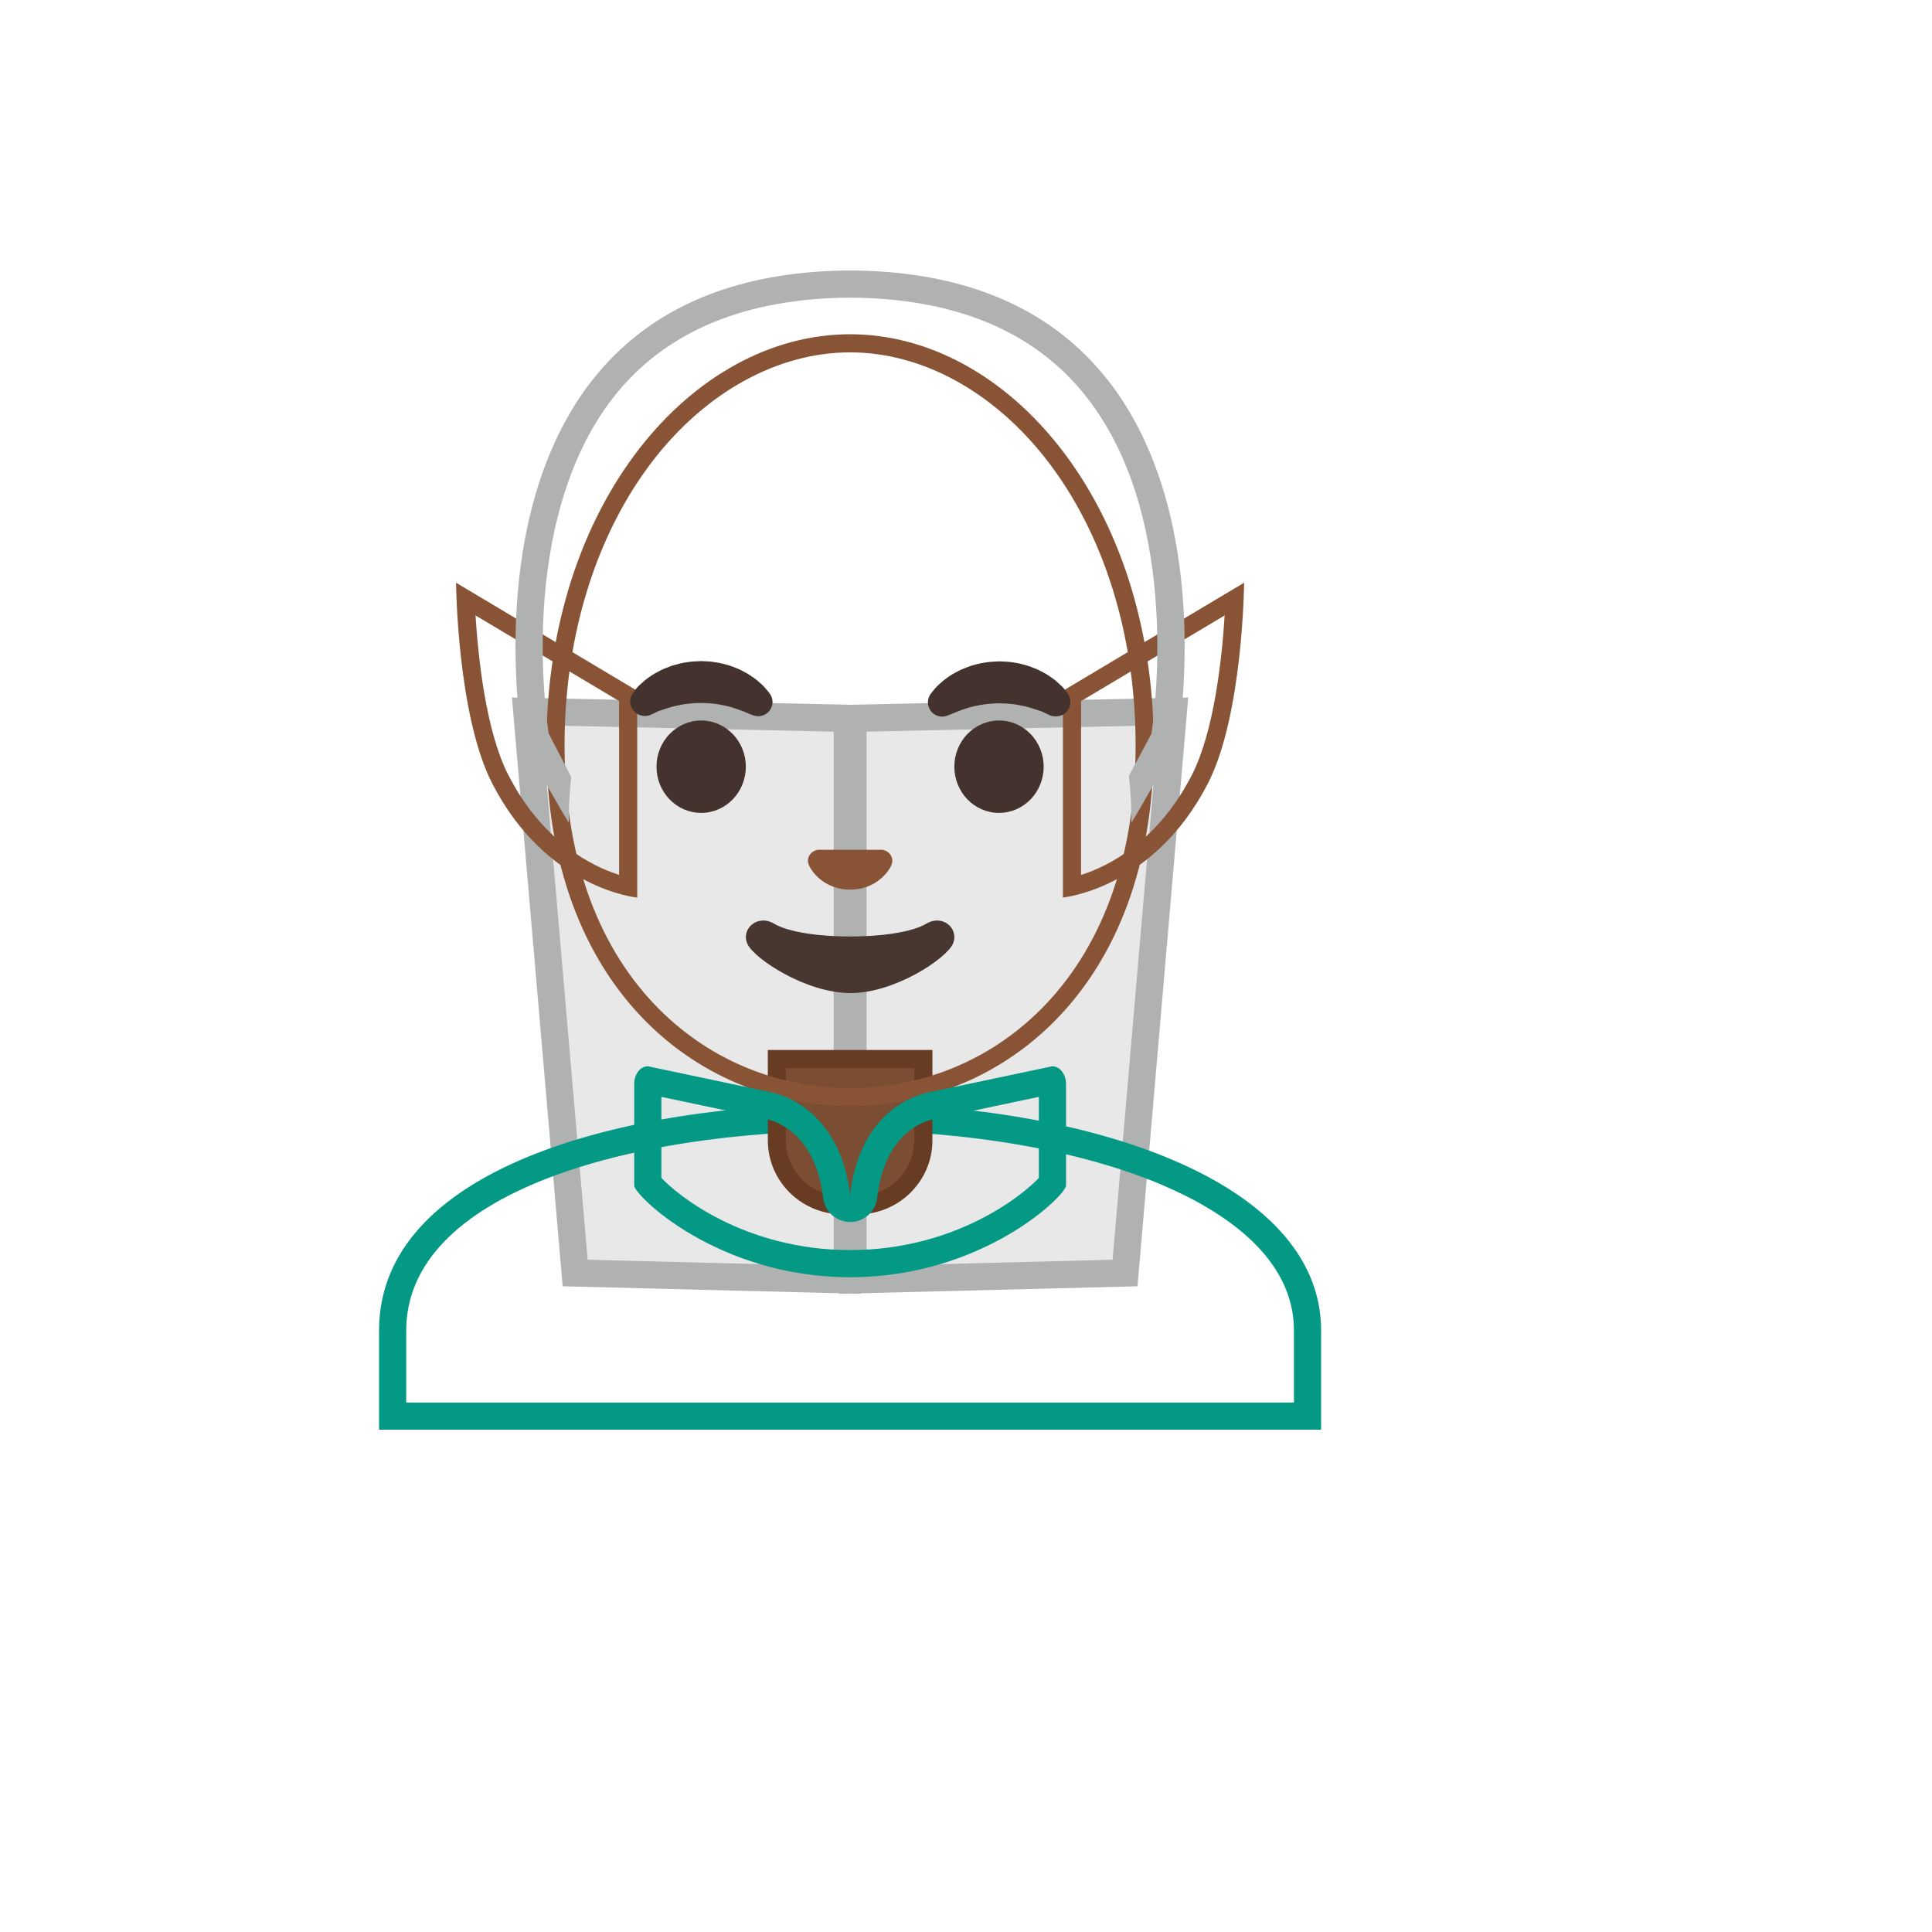 <svg xmlns="http://www.w3.org/2000/svg" version="1.1" xmlns:xlink="http://www.w3.org/1999/xlink" width="100%" height="100%" id="svgWorkerArea" viewBox="-25 -25 625 625" xmlns:idraw="https://idraw.muisca.co" style="background: white;"><defs id="defsdoc"><pattern id="patternBool" x="0" y="0" width="10" height="10" patternUnits="userSpaceOnUse" patternTransform="rotate(35)"><circle cx="5" cy="5" r="4" style="stroke: none;fill: #ff000070;"></circle></pattern><path id="IconifyId17ecdb2904d178eab10990" d="M4 4h120v120H4z"></path></defs><g id="fileImp-348455931" class="cosito"><path id="pathImp-52278433" fill="#E8E8E8" class="grouped" d="M161.063 386.805C161.063 386.805 145.386 205.121 145.386 205.121 145.386 205.121 249.091 207.378 249.091 207.378 249.091 207.378 249.091 389.032 249.091 389.032 249.091 389.032 161.063 386.805 161.063 386.805"></path><path id="pathImp-569539246" fill="#B0B1B1" class="grouped" d="M150.191 209.634C150.191 209.634 244.696 211.685 244.696 211.685 244.696 211.685 244.696 384.548 244.696 384.548 244.696 384.548 165.107 382.526 165.107 382.526 165.107 382.526 150.191 209.634 150.191 209.634M140.609 200.638C140.609 200.638 157.019 391.112 157.019 391.112 157.019 391.112 253.487 393.544 253.487 393.544 253.487 393.544 253.487 203.07 253.487 203.07 253.487 203.07 140.609 200.638 140.609 200.638 140.609 200.638 140.609 200.638 140.609 200.638"></path><path id="pathImp-615508318" fill="#E8E8E8" class="grouped" d="M250.908 207.378C250.908 207.378 354.614 205.121 354.614 205.121 354.614 205.121 338.937 386.805 338.937 386.805 338.937 386.805 250.908 389.032 250.908 389.032 250.908 389.032 250.908 207.378 250.908 207.378"></path><path id="pathImp-548729002" fill="#B0B1B1" class="grouped" d="M349.808 209.634C349.808 209.634 334.922 382.526 334.922 382.526 334.922 382.526 255.333 384.548 255.333 384.548 255.333 384.548 255.333 211.685 255.333 211.685 255.333 211.685 349.808 209.634 349.808 209.634M359.391 200.638C359.391 200.638 359.391 200.638 359.391 200.638 359.391 200.638 246.513 203.07 246.513 203.07 246.513 203.07 246.513 393.544 246.513 393.544 246.513 393.544 342.981 391.112 342.981 391.112 342.981 391.112 359.391 200.638 359.391 200.638 359.391 200.638 359.391 200.638 359.391 200.638"></path><stop stop-color="#14AF98" offset=".77" id="stopImp-800401152" class="grouped"></stop><path id="pathImp-226565963" fill="url(#IconifyId17ecdb2904d178eab10992)" class="grouped" d="M102.016 433.104C102.016 433.104 102.016 405.442 102.016 405.442 102.016 357.852 176.33 336.49 250 336.402 250 336.402 250.381 336.402 250.381 336.402 323.728 336.402 397.984 360.109 397.984 405.442 397.984 405.442 397.984 433.104 397.984 433.104 397.984 433.104 102.016 433.104 102.016 433.104 102.016 433.104 102.016 433.104 102.016 433.104"></path><path id="pathImp-332054326" fill="#049985" class="grouped" d="M250.381 340.798C288.183 340.798 324.871 347.215 351.068 358.38 370.468 366.673 393.588 381.559 393.588 405.412 393.588 405.412 393.588 428.709 393.588 428.709 393.588 428.709 106.412 428.709 106.412 428.709 106.412 428.709 106.412 405.442 106.412 405.442 106.412 360.9 178.528 340.885 250 340.798 250 340.798 250.381 340.798 250.381 340.798M250.381 332.007C250.381 332.007 250 332.007 250 332.007 175.305 332.094 97.621 353.34 97.621 405.442 97.621 405.442 97.621 437.5 97.621 437.5 97.621 437.5 402.379 437.5 402.379 437.5 402.379 437.5 402.379 405.442 402.379 405.442 402.379 356.329 325.428 332.007 250.381 332.007 250.381 332.007 250.381 332.007 250.381 332.007"></path><path id="pathImp-203297395" fill="#7B4D33" class="grouped" d="M247.568 364.915C235.846 364.915 226.293 355.479 226.293 343.904 226.293 343.904 226.293 317.589 226.293 317.589 226.293 317.589 273.648 317.589 273.648 317.589 273.648 317.589 273.648 343.904 273.648 343.904 273.648 355.508 264.124 364.915 252.374 364.915 252.374 364.915 247.568 364.915 247.568 364.915 247.568 364.915 247.568 364.915 247.568 364.915"></path><path id="pathImp-892950537" fill="#673C22" class="grouped" d="M270.747 320.519C270.747 320.519 270.747 343.904 270.747 343.904 270.747 353.867 262.513 361.984 252.403 361.984 252.403 361.984 247.568 361.984 247.568 361.984 237.458 361.984 229.224 353.867 229.224 343.904 229.224 343.904 229.224 320.519 229.224 320.519 229.224 320.519 270.747 320.519 270.747 320.519M276.608 314.659C276.608 314.659 223.392 314.659 223.392 314.659 223.392 314.659 223.392 343.904 223.392 343.904 223.392 357.12 234.234 367.845 247.597 367.845 247.597 367.845 252.432 367.845 252.432 367.845 265.795 367.845 276.637 357.12 276.637 343.904 276.637 343.904 276.637 314.659 276.637 314.659 276.637 314.659 276.608 314.659 276.608 314.659 276.608 314.659 276.608 314.659 276.608 314.659"></path><stop stop-color="#9A633E" offset=".265" id="stopImp-99643612" class="grouped"></stop><stop stop-color="#A66D44" offset="1" id="stopImp-739122340" class="grouped"></stop><path id="pathImp-566584838" fill="url(#IconifyId17ecdb2904d178eab10993)" class="grouped" d="M178.206 261.883C170.411 260.124 150.279 253.209 136.858 227.128 128.243 210.396 126.133 180.77 125.635 168.755 125.635 168.755 178.206 200.14 178.206 200.14 178.206 200.14 178.206 261.883 178.206 261.883 178.206 261.883 178.206 261.883 178.206 261.883"></path><path id="pathImp-535012798" fill="#885435" class="grouped" d="M128.829 174.089C128.829 174.089 175.275 201.781 175.275 201.781 175.275 201.781 175.275 258.015 175.275 258.015 166.484 255.231 150.572 247.377 139.466 225.751 132.199 211.685 129.708 187.832 128.829 174.089M122.529 163.51C122.529 163.51 122.88 206.352 134.25 228.476 151.832 262.674 181.136 265.37 181.136 265.37 181.136 265.37 181.136 198.469 181.136 198.469 181.136 198.469 122.529 163.51 122.529 163.51 122.529 163.51 122.529 163.51 122.529 163.51"></path><stop stop-color="#9A633E" offset=".265" id="stopImp-585857701" class="grouped"></stop><stop stop-color="#A66D44" offset="1" id="stopImp-929742616" class="grouped"></stop><path id="pathImp-263644164" fill="url(#IconifyId17ecdb2904d178eab10994)" class="grouped" d="M321.794 200.14C321.794 200.14 374.394 168.755 374.394 168.755 373.867 180.77 371.757 210.396 363.171 227.128 349.75 253.209 329.618 260.124 321.823 261.883 321.823 261.883 321.823 200.14 321.823 200.14 321.823 200.14 321.794 200.14 321.794 200.14"></path><path id="pathImp-282866942" fill="#885435" class="grouped" d="M371.171 174.089C370.321 187.832 367.801 211.656 360.534 225.78 349.398 247.407 333.486 255.26 324.724 258.044 324.724 258.044 324.724 201.81 324.724 201.81 324.724 201.81 371.171 174.089 371.171 174.089M377.471 163.51C377.471 163.51 318.864 198.469 318.864 198.469 318.864 198.469 318.864 265.341 318.864 265.341 318.864 265.341 348.168 262.645 365.75 228.447 377.12 206.352 377.471 163.51 377.471 163.51 377.471 163.51 377.471 163.51 377.471 163.51"></path><stop stop-color="#9A633E" offset=".265" id="stopImp-962999556" class="grouped"></stop><stop stop-color="#A66D44" offset="1" id="stopImp-197038009" class="grouped"></stop><path id="pathImp-620430465" fill="url(#IconifyId17ecdb2904d178eab10995)" class="grouped" d="M250 329.867C204.11 329.867 154.704 294.293 154.704 216.139 154.704 179.862 165.136 146.426 184.066 121.987 201.795 99.13 225.824 86.031 250 86.031 274.175 86.031 298.205 99.13 315.933 121.987 334.864 146.426 345.296 179.862 345.296 216.139 345.296 251.568 335.01 281.164 315.582 301.736 298.41 319.875 275.113 329.867 250 329.867 250 329.867 250 329.867 250 329.867"></path><path id="pathImp-192039205" fill="#885435" class="grouped" d="M250 88.991C273.267 88.991 296.446 101.679 313.618 123.803 332.168 147.715 342.365 180.506 342.365 216.169 342.365 250.835 332.373 279.758 313.443 299.743 296.827 317.296 274.293 326.966 250 326.966 225.707 326.966 203.173 317.296 186.557 299.743 167.627 279.758 157.635 250.835 157.635 216.169 157.635 180.536 167.862 147.745 186.381 123.803 203.554 101.679 226.733 88.991 250 88.991M250 83.13C199.011 83.13 151.774 137.664 151.774 216.139 151.774 294.205 200.447 332.798 250 332.798 299.553 332.798 348.226 294.205 348.226 216.139 348.226 137.664 300.988 83.13 250 83.13 250 83.13 250 83.13 250 83.13"></path><path id="pathImp-698244942" clip-path="url(#IconifyId17ecdb2904d178eab10991)" fill="#43322D" class="grouped" d="M179.642 199.349C179.642 199.349 180.023 198.792 180.755 197.854 180.96 197.62 181.107 197.385 181.4 197.092 181.722 196.77 182.074 196.447 182.484 196.096 182.894 195.744 183.305 195.393 183.744 194.982 184.184 194.601 184.653 194.308 185.151 193.957 185.649 193.634 186.147 193.253 186.704 192.931 187.261 192.638 187.876 192.316 188.462 191.993 189.077 191.642 189.722 191.378 190.396 191.114 191.07 190.85 191.773 190.587 192.477 190.323 193.913 189.913 195.407 189.473 196.989 189.268 198.543 188.975 200.154 188.946 201.766 188.858 203.378 188.946 204.96 188.946 206.542 189.268 208.096 189.473 209.619 189.913 211.055 190.323 211.759 190.557 212.462 190.821 213.136 191.114 213.81 191.378 214.454 191.642 215.07 191.993 215.685 192.316 216.271 192.638 216.828 192.931 217.385 193.253 217.883 193.634 218.381 193.957 218.879 194.308 219.348 194.601 219.758 194.953 220.169 195.305 220.55 195.656 220.931 195.978 221.282 196.301 221.634 196.594 221.927 196.887 222.22 197.18 222.454 197.502 222.689 197.737 223.597 198.792 224.037 199.407 224.037 199.407 225.531 201.458 225.062 204.359 222.982 205.825 221.722 206.733 220.169 206.909 218.791 206.44 218.791 206.44 217.942 206.147 217.942 206.147 217.942 206.147 217.385 205.942 216.506 205.561 216.271 205.473 216.066 205.356 215.773 205.238 215.48 205.151 215.216 205.033 214.894 204.916 214.279 204.682 213.605 204.418 212.843 204.184 212.462 204.066 212.081 203.92 211.671 203.803 211.26 203.715 210.85 203.597 210.411 203.48 210.411 203.48 209.766 203.304 209.766 203.304 209.531 203.275 209.326 203.217 209.092 203.187 208.623 203.099 208.184 202.982 207.715 202.894 206.748 202.777 205.781 202.572 204.784 202.543 203.788 202.425 202.762 202.455 201.766 202.396 200.74 202.455 199.715 202.425 198.748 202.543 197.751 202.601 196.784 202.806 195.817 202.894 195.349 202.982 194.909 203.099 194.44 203.187 194.206 203.217 193.971 203.275 193.766 203.304 193.766 203.304 193.121 203.48 193.121 203.48 192.682 203.597 192.272 203.685 191.861 203.803 191.451 203.92 191.07 204.066 190.689 204.184 190.308 204.301 189.957 204.418 189.605 204.506 189.312 204.623 189.019 204.711 188.755 204.799 188.755 204.799 187.964 205.063 187.964 205.063 187.671 205.18 187.378 205.356 187.114 205.473 186.059 206 185.444 206.264 185.444 206.264 183.012 207.261 180.257 206.118 179.261 203.715 178.557 202.308 178.792 200.608 179.642 199.349 179.642 199.349 179.642 199.349 179.642 199.349"></path><path id="ellipseImp-405797826" clip-path="url(#IconifyId17ecdb2904d178eab10991)" fill="#43322D" class="grouped" d="M187.378 223.026C187.378 214.769 193.843 208.081 201.825 208.081 209.806 208.081 216.271 214.769 216.271 223.026 216.271 231.283 209.806 237.971 201.825 237.971 193.843 237.971 187.378 231.283 187.378 223.026 187.378 223.026 187.378 223.026 187.378 223.026"></path><path id="pathImp-875133539" clip-path="url(#IconifyId17ecdb2904d178eab10991)" fill="#43322D" class="grouped" d="M314.615 206.381C314.615 206.381 313.97 206.118 312.944 205.59 312.681 205.473 312.388 205.297 312.095 205.18 311.831 205.121 311.567 205.004 311.303 204.916 311.04 204.828 310.747 204.711 310.454 204.623 310.102 204.506 309.75 204.418 309.369 204.301 308.988 204.184 308.607 204.037 308.197 203.92 307.787 203.803 307.377 203.715 306.937 203.597 306.937 203.597 306.292 203.422 306.292 203.422 306.058 203.392 305.853 203.334 305.618 203.304 305.15 203.217 304.71 203.099 304.241 203.011 303.274 202.894 302.307 202.689 301.311 202.66 300.315 202.543 299.289 202.572 298.293 202.513 297.267 202.572 296.241 202.543 295.274 202.66 294.278 202.718 293.311 202.923 292.344 203.011 291.875 203.099 291.435 203.217 290.967 203.304 290.732 203.334 290.498 203.392 290.293 203.422 290.293 203.422 289.648 203.597 289.648 203.597 289.208 203.715 288.798 203.832 288.388 203.92 287.978 204.037 287.597 204.184 287.216 204.301 286.454 204.506 285.78 204.77 285.164 205.033 284.842 205.151 284.578 205.268 284.285 205.356 284.022 205.473 283.787 205.59 283.553 205.678 282.674 206.059 282.117 206.264 282.117 206.264 282.117 206.264 281.296 206.557 281.296 206.557 278.893 207.407 276.256 206.118 275.436 203.715 274.937 202.25 275.201 200.696 276.051 199.495 276.051 199.495 276.52 198.85 277.399 197.825 277.633 197.561 277.868 197.268 278.161 196.975 278.454 196.682 278.805 196.389 279.157 196.066 279.509 195.744 279.919 195.393 280.329 195.041 280.74 194.689 281.238 194.396 281.707 194.044 282.205 193.693 282.703 193.341 283.26 193.019 283.817 192.726 284.432 192.404 285.018 192.081 285.633 191.73 286.278 191.466 286.952 191.202 287.626 190.938 288.3 190.675 289.033 190.411 290.468 190.001 291.963 189.561 293.545 189.356 295.098 189.063 296.71 189.034 298.322 188.946 299.933 189.034 301.516 189.034 303.098 189.356 304.651 189.532 306.175 190.001 307.611 190.411 308.314 190.645 309.018 190.909 309.692 191.202 310.366 191.466 311.01 191.73 311.626 192.081 312.241 192.404 312.827 192.726 313.384 193.019 313.941 193.341 314.439 193.722 314.937 194.044 315.435 194.396 315.875 194.689 316.344 195.07 316.783 195.451 317.223 195.832 317.604 196.184 317.985 196.535 318.366 196.858 318.688 197.18 318.952 197.473 319.127 197.708 319.333 197.942 320.065 198.85 320.446 199.436 320.446 199.436 321.911 201.605 321.355 204.535 319.186 206.03 317.75 206.85 316.051 206.968 314.615 206.381 314.615 206.381 314.615 206.381 314.615 206.381"></path><path id="ellipseImp-327591756" clip-path="url(#IconifyId17ecdb2904d178eab10991)" fill="#43322D" class="grouped" d="M283.729 223.026C283.729 214.769 290.193 208.081 298.175 208.081 306.157 208.081 312.622 214.769 312.622 223.026 312.622 231.283 306.157 237.971 298.175 237.971 290.193 237.971 283.729 231.283 283.729 223.026 283.729 223.026 283.729 223.026 283.729 223.026"></path><path id="pathImp-611315749" clip-path="url(#IconifyId17ecdb2904d178eab10991)" fill="#885435" class="grouped" d="M261.311 250.132C260.989 250.015 260.696 249.927 260.373 249.897 260.373 249.897 239.656 249.897 239.656 249.897 239.333 249.927 239.011 250.015 238.718 250.132 236.843 250.894 235.817 252.828 236.696 254.908 237.575 256.989 241.707 262.791 250.029 262.791 258.351 262.791 262.483 256.96 263.362 254.908 264.212 252.828 263.187 250.894 261.311 250.132 261.311 250.132 261.311 250.132 261.311 250.132"></path><path id="pathImp-226052041" clip-path="url(#IconifyId17ecdb2904d178eab10991)" fill="#483631" class="grouped" d="M274.674 273.809C265.326 279.348 234.733 279.348 225.414 273.809 220.052 270.615 214.572 275.509 216.799 280.373 218.997 285.15 235.7 296.256 250.117 296.256 264.535 296.256 281.033 285.15 283.23 280.373 285.428 275.509 280.036 270.615 274.674 273.809 274.674 273.809 274.674 273.809 274.674 273.809"></path><stop stop-color="#fff" offset="0" id="stopImp-290739977" class="grouped"></stop><stop stop-color="#E8E8E8" offset=".995" id="stopImp-924989955" class="grouped"></stop><path id="pathImp-818714346" fill="url(#IconifyId17ecdb2904d178eab10997)" class="grouped" d="M250.059 62.5C250.059 62.5 249.941 62.5 249.941 62.5 116.814 63.203 144.067 215.29 144.067 215.29 144.067 215.29 159.012 241.634 159.012 241.106 158.543 219.861 167.041 182.235 173.078 166.235 176.119 158.171 184.5 153.443 192.975 155.012 206.044 157.356 226.821 160.287 249.766 160.287 249.766 160.287 250.234 160.287 250.234 160.287 273.179 160.287 293.956 157.356 306.996 154.983 315.494 153.429 323.875 158.147 326.893 166.206 332.93 182.235 341.428 219.832 340.959 241.077 340.959 241.605 355.904 215.26 355.904 215.26 355.904 215.26 383.185 63.203 250.059 62.5 250.059 62.5 250.059 62.5 250.059 62.5"></path><path id="pathImp-714420622" fill="#B0B1B1" class="grouped" d="M250.059 62.5C250.059 62.5 249.941 62.5 249.941 62.5 116.814 63.203 144.067 215.29 144.067 215.29 144.067 215.29 158.719 241.106 159.012 241.106 158.924 236.769 159.217 231.729 159.774 226.367 159.422 225.517 152.565 212.447 152.506 212.33 151.803 207.641 149.781 191.876 150.895 172.594 152.096 151.964 157.254 122.895 174.982 101.621 191.598 81.694 216.799 71.496 249.883 71.291 249.883 71.291 250 71.291 250 71.291 283.172 71.467 308.402 81.665 325.017 101.621 356.695 139.598 348.988 202.22 347.493 212.359 347.435 212.476 340.285 225.78 340.197 225.986 340.783 231.524 341.105 236.681 340.988 241.136 341.252 241.136 355.933 215.319 355.933 215.319 355.933 215.319 383.185 63.203 250.059 62.5 250.059 62.5 250.059 62.5 250.059 62.5"></path><stop stop-color="#14AF98" offset=".77" id="stopImp-692325090" class="grouped"></stop><path id="pathImp-749947807" fill="url(#IconifyId17ecdb2904d178eab10998)" class="grouped" d="M249.971 383.786C211.143 383.786 187.554 361.721 184.535 357.618 184.535 357.618 184.535 325.618 184.535 325.618 184.535 325.091 184.682 324.71 184.799 324.475 184.799 324.476 223.48 332.651 223.48 332.651 235.583 335.406 243.875 346.395 245.604 362.072 245.839 364.299 247.744 365.969 249.971 365.969 252.198 365.969 254.102 364.27 254.337 362.072 256.095 346.336 264.359 335.347 276.52 332.651 276.52 332.651 315.171 324.505 315.171 324.505 315.289 324.739 315.435 325.12 315.435 325.648 315.435 325.648 315.435 357.647 315.435 357.647 312.417 361.721 288.827 383.786 249.971 383.786 249.971 383.786 249.971 383.786 249.971 383.786"></path><path id="pathImp-817674304" fill="#049985" class="grouped" d="M188.96 329.838C188.96 329.838 222.484 336.9 222.484 336.9 232.74 339.215 239.773 348.798 241.297 362.512 242.057 369.234 249.81 372.612 255.251 368.593 257.215 367.142 258.487 364.939 258.762 362.512 260.315 348.534 267.143 339.186 277.428 336.93 277.428 336.93 311.069 329.838 311.069 329.838 311.069 329.838 311.069 356.036 311.069 356.036 306.146 361.398 284.256 379.391 250 379.391 215.773 379.391 193.883 361.398 188.96 356.036 188.96 356.036 188.96 329.838 188.96 329.838M315.406 319.933C315.406 319.933 275.582 328.344 275.582 328.344 262.395 331.245 252.081 342.761 250 361.574 247.919 342.79 237.224 331.274 224.418 328.344 224.418 328.344 184.594 319.933 184.594 319.933 182.162 319.933 180.169 322.483 180.169 325.618 180.169 325.618 180.169 358.526 180.169 358.526 180.169 361.662 207.07 388.182 250 388.182 292.93 388.182 319.86 361.662 319.86 358.526 319.86 358.526 319.86 325.618 319.86 325.618 319.831 322.483 317.838 319.933 315.406 319.933 315.406 319.933 315.406 319.933 315.406 319.933"></path></g></svg>